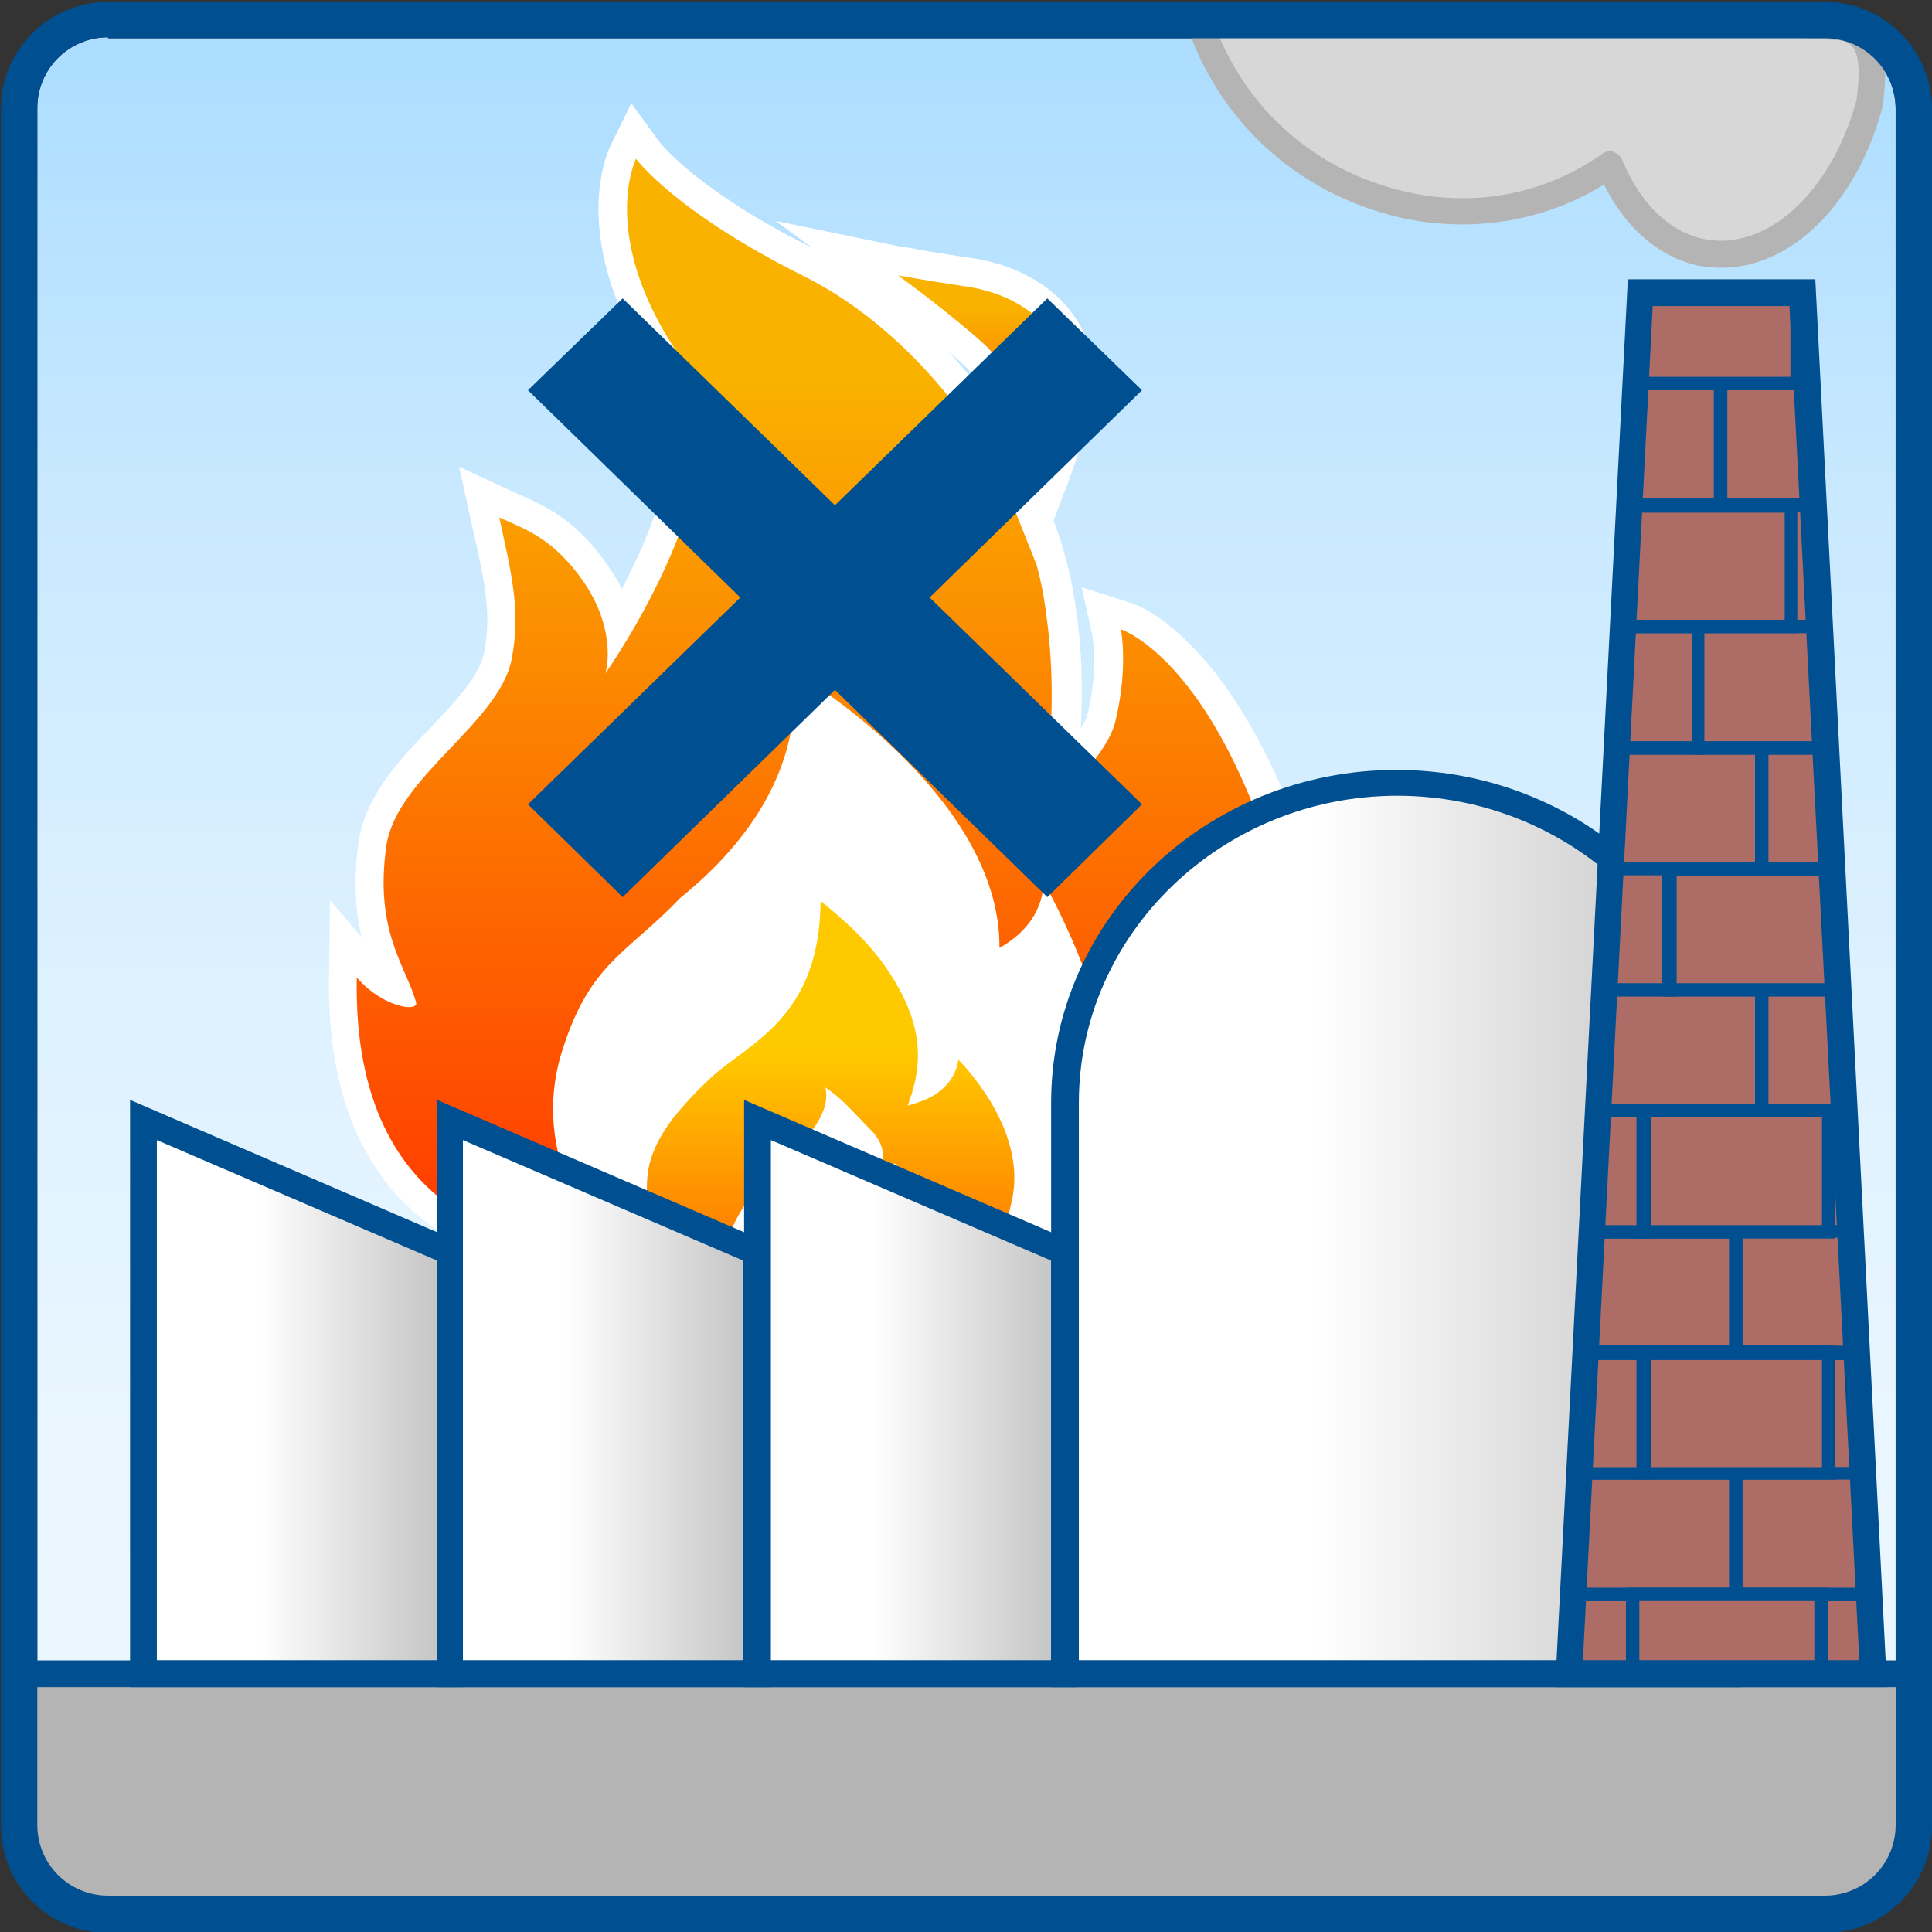 <?xml version="1.0" encoding="utf-8"?>
<!-- Generator: Adobe Illustrator 19.1.0, SVG Export Plug-In . SVG Version: 6.00 Build 0)  -->
<svg version="1.1" id="Ebene_1" xmlns="http://www.w3.org/2000/svg" xmlns:xlink="http://www.w3.org/1999/xlink" x="0px" y="0px"
	 viewBox="0 0 202 202" style="enable-background:new 0 0 202 202;" xml:space="preserve">
<rect x="0" y="0" width="202" height="202" fill="#333333" stroke="none"/>
<style type="text/css">
	.st0{fill:url(#SVGID_1_);}
	.st1{fill:#D7D7D7;}
	.st2{fill:#B5B4B4;}
	.st3{fill:#005091;}
	.st4{fill:#FFFFFF;}
	.st5{fill:url(#SVGID_2_);}
	.st6{fill:url(#SVGID_3_);}
	.st7{fill:url(#SVGID_4_);}
	.st8{fill:url(#SVGID_5_);}
	.st9{fill:url(#SVGID_6_);}
	.st10{fill:url(#SVGID_7_);}
	.st11{fill:url(#SVGID_8_);}
	.st12{fill:#AD6C66;}
</style>
<linearGradient id="SVGID_1_" gradientUnits="userSpaceOnUse" x1="101.035" y1="3.942" x2="101.035" y2="198.316">
	<stop  offset="0" style="stop-color:#ACDDFF"/>
	<stop  offset="3.411651e-003" style="stop-color:#ACDDFF"/>
	<stop  offset="0.253" style="stop-color:#C9E9FF"/>
	<stop  offset="0.504" style="stop-color:#DDF1FF"/>
	<stop  offset="0.753" style="stop-color:#E9F6FF"/>
	<stop  offset="1" style="stop-color:#EDF8FF"/>
</linearGradient>
<path class="st0" d="M11.3,3.9c-4.1,0-7.4,3.3-7.4,7.4v179.5c0,4.1,3.3,7.4,7.4,7.4h179.5c4.1,0,7.4-3.3,7.4-7.4V11.4
	c0-4.1-3.3-7.4-7.4-7.4H11.3z"/>
<g>
	<path class="st1" d="M192.2,2.9c-19.5-1.5-39.4-0.1-59.1-0.7c-1.4,0.4-2.8-0.1-4.5-0.1c-1,0-2.2-0.1-3.2-0.1
		c3.3,10.1,11.4,17.4,22.1,19.6c7.6,1.5,15-0.2,20.9-4.3c2,4.8,5.4,8.3,9.6,9.2c7.4,1.5,14.8-5.3,17.6-15.5
		C196.6,4.2,194.4,3,192.2,2.9z"/>
	<path class="st2" d="M180,28c-0.8,0-1.6-0.1-2.3-0.2c-4.1-0.8-7.7-3.9-10-8.5c-6.2,3.8-13.4,5-20.6,3.6
		C136.1,20.6,127.5,13,124,2.4c-0.1-0.4-0.1-0.9,0.2-1.2c0.6-0.8,1.8-0.6,2.9-0.5c0.5,0,1,0,1.4,0.1c0.7,0,1.3,0.1,1.9,0.2
		c0.9,0.1,1.6,0.2,2.2,0c0.1,0,0.3,0,0.4-0.1c8.1,0.3,16.3,0.2,24.4,0.1c11.4-0.1,23.3-0.3,34.8,0.6c0,0,0,0,0,0
		c0.6,0.1,2.5,0.2,3.7,1.8c1.2,1.6,1.5,4.1,0.9,7.9C194.1,21.3,187.3,28,180,28z M168.3,15.8c0.1,0,0.3,0,0.4,0.1
		c0.4,0.1,0.7,0.4,0.9,0.8c1.9,4.6,5,7.6,8.6,8.3c6.5,1.3,13.3-4.9,15.9-14.5c0.5-3.5,0.1-5-0.4-5.6c-0.3-0.4-0.9-0.7-1.7-0.7
		c-11.4-0.9-23.2-0.7-34.5-0.6c-8,0.1-16.2,0.2-24.3-0.1c-1.1,0.3-2.1,0.1-3.1,0c-0.5-0.1-1-0.1-1.6-0.1c-0.4,0-0.8,0-1.2,0
		c3.5,8.7,11,14.9,20.4,16.8c6.9,1.4,14,0,19.8-4.1C167.8,15.9,168,15.8,168.3,15.8z"/>
</g>
<rect x="3.8" y="175" class="st2" width="194.4" height="23.3"/>
<path class="st3" d="M190.8,202.1H11.3c-6.2,0-11.2-5-11.2-11.2V11.4c0-6.2,5-11.2,11.2-11.2h179.5c6.2,0,11.2,5,11.2,11.2v179.5
	C202,197.1,197,202.1,190.8,202.1z M11.3,3.9c-4.1,0-7.4,3.3-7.4,7.4v179.5c0,4.1,3.3,7.4,7.4,7.4h179.5c4.1,0,7.4-3.3,7.4-7.4V11.4
	c0-4.1-3.3-7.4-7.4-7.4H11.3z"/>
<path class="st4" d="M54.3,106.3c1-3.5,3.2-9.8,11.4-22.3c7.6-11.5,11.5-17.3,16-18.1c7.1-1.2,14.5,4.9,18,9.5
	c3.3,4.3,2.2,6,6.2,11.4c4.6,6.1,6.8,5.1,10.5,10.4c1.3,1.9,5.2,7.7,4.7,15.8c-0.1,2.3-0.9,8.6-5.6,13.7c-2.9,3.2-2.6,2.9-4.5,3.6
	c-5.1,2.1-9.9,2.9-23.9,3.3c-13.6,0.4-16.4-1.1-19.4-2c-5.5-1.5-11.7-3.6-14.5-9.6C51.1,117.6,52.3,113.1,54.3,106.3z"/>
<g>
	<g>
		<linearGradient id="SVGID_2_" gradientUnits="userSpaceOnUse" x1="85.667" y1="132.051" x2="85.667" y2="13.659">
			<stop  offset="6.310680e-002" style="stop-color:#FF4000"/>
			<stop  offset="0.786" style="stop-color:#FAB200"/>
		</linearGradient>
		<path class="st5" d="M62,132.1c-3.5,0-12.2-0.7-18.7-7.1c-5.2-5.2-7.8-12.8-7.6-22.8l0.1-4l2.6,3.1c0.9,1.1,2,1.8,2.9,2.1
			c-0.1-0.3-0.2-0.6-0.4-0.9c-1.3-3-3.1-7.2-2.1-14.3c0.6-4.2,3.9-7.7,7.1-11.1c2.8-2.9,5.4-5.7,6-8.6c0.9-4.3,0.1-7.9-0.9-12.4
			l-1-4.8l2.8,1.3l0.9,0.4c2.5,1.1,5.6,2.5,8.7,7.2c1.2,1.8,1.9,3.5,2.2,5c3.9-6.7,10.2-19.7,5.3-26.9c-9.1-13.4-5-22.1-4.8-22.5
			l1.1-2.3l1.5,2.1c0,0,4,5.4,16.8,11.7c12.8,6.3,24,21.4,26.2,35.3c1.2,7.9,0.8,14.4,0.1,18.5c1.9-1.9,3.8-4.3,4.2-6.1
			c1.3-5.3,0.6-9,0.5-9l-0.5-2.5l2.5,0.8c0.3,0.1,8.1,2.7,14.6,19c4.6,11.4,4.5,21.7-0.2,32.4c-4.4,9.9-12.4,16-21,16h-3.9l2.9-2.6
			c0,0,4.7-4.5,4.5-15.4c-0.1-6.2-3.1-13.3-5-17.4c-0.8,1.4-2,2.9-4.2,4.1l-2.3,1.3l0-2.6c0.1-12.1-12.7-22.3-18.3-26.2
			c0,4.6-1.7,13.3-12.5,22.1c-1.4,1.5-2.8,2.7-4,3.8c-3.3,3-5.8,5.1-7.8,11.5c-3.2,10,3.1,18.1,4.1,19l4,2.3l-4.8,0.4
			C63.7,132,63,132.1,62,132.1z"/>
		<path class="st4" d="M66.5,16.6c0,0,4,5.5,17.4,12.2c12.2,6,23.2,20.4,25.3,34.1c2.1,13.4-0.8,22.7-0.8,22.7s7.1-5.8,8.2-10.1
			c1.4-5.7,0.6-9.7,0.6-9.7s7.3,2.3,13.7,18.1c3.9,9.7,4.9,19.7-0.2,31.2c-4.4,10.1-12.4,15.1-19.6,15.1c0,0,5.2-4.7,5-16.5
			c-0.2-9.8-7-21.5-7-21.5s0.3,4.2-4.6,6.9C104.6,82.7,82.7,70,82.7,70s3.3,11.9-11.6,23.9c-5.5,5.8-9.4,6.7-12.3,15.9
			c-3.6,11.2,3.9,20.2,4.7,20.6c0,0-0.6,0.1-1.5,0.1c-5.7,0-25.2-1.9-24.7-28.3c1.9,2.2,4.3,3.1,5.5,3.1c0.5,0,0.8-0.2,0.7-0.5
			c-1-3.7-4.4-7.4-3.1-16.4c1.1-7.2,11.8-12.8,13.1-19.5c1-5.2-0.1-9.2-1.3-14.8c2.6,1.2,5.7,2.1,9,7c3.4,5.2,2.1,9.3,2.1,9.3
			s15.5-21.9,8-32.8C62.4,24.8,66.5,16.6,66.5,16.6 M66,10.8l-2.2,4.5c-0.2,0.4-4.7,9.9,4.9,23.9c3.7,5.4,0.1,15.2-3.7,22.4
			c-0.3-0.7-0.7-1.4-1.2-2.1c-3.4-5.1-6.8-6.6-9.3-7.7c-0.3-0.1-0.6-0.3-0.9-0.4l-5.6-2.6l1.3,5.9l0.4,1.8c1,4.5,1.7,7.8,0.9,11.8
			c-0.5,2.4-3.1,5.2-5.6,7.8c-3.4,3.5-6.8,7.2-7.5,11.9c-0.6,4.2-0.3,7.4,0.3,10l-3.3-3.9l-0.1,8c-0.2,10.3,2.5,18.4,8,23.8
			c6.9,6.8,16.1,7.5,19.8,7.5c1.2,0,1.9-0.1,1.9-0.1l9.2-1l-7.7-4.4c-1.4-1.4-6.4-8.7-3.6-17.3c1.9-6,4.1-7.9,7.4-10.8
			c1.2-1.1,2.6-2.3,4.1-3.9c9.3-7.5,12-15.1,12.7-20.3c6,4.5,15.6,13.3,15.5,23.3l-0.1,5.3l4.7-2.7c1.3-0.7,2.3-1.5,3.1-2.4
			c1.8,4,3.7,9.6,3.8,14.5c0.2,10.1-3.9,14.1-4,14.3l-5.3,5.1l7.5,0c9.2,0,17.8-6.5,22.4-16.9c4.9-11.1,5-21.7,0.3-33.5
			C127,66.2,119,63.2,118.1,63l-5-1.6l1.1,5c0,0,0.7,3.4-0.5,8.3c-0.1,0.4-0.4,1-0.7,1.5c0.2-3.8,0.2-8.5-0.7-13.8
			C110,48,98.7,32.7,85.3,26.1C72.9,20,69,14.9,69,14.9L66,10.8L66,10.8z"/>
	</g>
	<g>
		<linearGradient id="SVGID_3_" gradientUnits="userSpaceOnUse" x1="100.049" y1="55.265" x2="100.049" y2="25.801">
			<stop  offset="6.310680e-002" style="stop-color:#FF4000"/>
			<stop  offset="0.786" style="stop-color:#FAB200"/>
		</linearGradient>
		<path class="st6" d="M106.9,51.2c0-0.1-0.4-1.3-0.8-3.7c-0.3-2.1-1.2-7.7-4.4-10.6c-2.8-2.6-7.3-6-8.5-6.8l-1-0.2l0-0.5l-4.9-3.6
			l6.8,1.5l0.1,0l0.1,0c0.4,0.1,1.8,0.3,7.2,1.2c6.9,1.1,11.6,5.8,11.3,11.3c-0.3,5-2.9,11.2-3,11.5l-1.7,3.9L106.9,51.2z"/>
		<path class="st4" d="M93.8,28.8C93.8,28.8,93.9,28.8,93.8,28.8C93.9,28.8,93.9,28.8,93.8,28.8C93.8,28.8,93.8,28.8,93.8,28.8
			 M93.9,28.8c0.2,0,1.4,0.3,7.4,1.2c6.1,1,10.2,4.9,10,9.8c-0.3,4.8-2.9,11-2.9,11s-0.4-1.2-0.7-3.5c-0.4-2.3-1.3-8.2-4.9-11.4
			C99.5,32.9,94.2,29,93.9,28.8 M81.1,23.1l9.5,7l-0.1,1l2.1,0.5c1.4,1.1,5.5,4.1,8.1,6.5c2.8,2.5,3.6,7.7,3.9,9.7
			c0.4,2.4,0.8,3.7,0.8,3.8l3,7.5l2.7-7.2c0.1-0.3,2.9-6.8,3.2-12c0.3-6.4-4.8-11.7-12.6-12.9c-4-0.6-5.8-0.9-6.6-1.1L95,25.9
			l-0.8-0.1L81.1,23.1L81.1,23.1z"/>
	</g>
</g>
<g>
	<path class="st4" d="M79.2,139.1c-2.8,0-4.9-1.3-7.1-2.7l-1-0.6c-2.9-1.7-6.7-6.6-7.2-7.9c-0.5-1.1-1.5-5.8-1.7-6.7l-0.3-1.2
		l27.2-11.3l14.2,9.1l0.1,0.7c0.3,2.3,1.4,13.7-1.8,17.3c-2.6,2.9-10.7,3.3-19.2,3.3h-1.4c-0.7,0-1.2,0-1.5,0L79.2,139.1z"/>
	<path class="st4" d="M89,110.4l12.9,8.2c0,0,1.5,12.8-1.4,16.1c-2.4,2.6-12.5,2.8-18,2.8c-0.5,0-1,0-1.4,0c-0.7,0-1.2,0-1.6,0
		c-0.1,0-0.2,0-0.3,0c-2.7,0-4.8-1.5-7.2-3.1c-2.6-1.6-6.2-6.1-6.6-7.2c-0.4-1-1.7-6.4-1.7-6.4L89,110.4 M89.3,107l-1.5,0.6
		l-25.3,10.5l-2.3,1l0.5,2.4c0.4,1.7,1.3,5.8,1.8,6.9c0.7,1.7,4.8,6.7,7.8,8.6l1,0.6c2.3,1.4,4.7,2.9,8,2.9c0.1,0,0.3,0,0.4,0
		c0.3,0,0.8,0,1.4,0h0.6l0.8,0c12.2,0,17.5-1.4,20.2-3.8c6.3-5.4,6.3-14.3,4.7-18.5l-0.2-1.4l-3.7-0.8l-12.9-8.2L89.3,107L89.3,107z
		"/>
</g>
<linearGradient id="SVGID_4_" gradientUnits="userSpaceOnUse" x1="86.865" y1="136.877" x2="86.865" y2="94.04">
	<stop  offset="0" style="stop-color:#FF6300"/>
	<stop  offset="0.626" style="stop-color:#FFC900"/>
</linearGradient>
<path class="st7" d="M100.2,110.8c0,0-0.1,1.5-1.4,2.8c-0.9,0.9-1.8,1.4-3.9,2c1.2-3.2,2-7.1-1-12.4c-2.1-3.8-4.9-6.4-8.1-9
	c-0.1,12.3-7.5,14.8-11.5,18.5c-3.8,3.6-5.9,6.4-6.5,9.5c-0.7,4,0.5,13.3,9.3,14.8c-1.7-2-1.7-5.5-0.7-8.2c1.9-5.1,7.5-8.6,9.1-11.5
	c0.6-1,1.1-2.2,0.8-3.6c1.6,1.1,2.1,1.7,4.8,4.5c1.2,1.2,1.7,2.8,0.8,5.6c1.1-0.3,1.1-0.5,1.4-1.1c0.2-0.3,0.2-1.1,0.2-1.1
	s5.7,4.6,5.7,9.6c0,1.9-0.7,4.1-2.3,5.5c6-1.8,8-7,8.9-11.2C107.5,117.9,100.2,110.8,100.2,110.8z"/>
<g>
	<polygon class="st3" points="119.4,84.1 109.5,93.8 55.2,40.8 65.1,31.2 	"/>
	<polygon class="st3" points="65.1,93.8 55.2,84.1 109.5,31.2 119.4,40.8 	"/>
</g>
<g>
	<linearGradient id="SVGID_5_" gradientUnits="userSpaceOnUse" x1="14.983" y1="146.046" x2="47.041" y2="146.046">
		<stop  offset="0.376" style="stop-color:#FFFFFF"/>
		<stop  offset="1" style="stop-color:#C2C2C2"/>
	</linearGradient>
	<polygon class="st8" points="15,175 15,117.1 47,130.9 47,175 	"/>
	<g>
		<path class="st3" d="M48.4,176.4H13.6V115l34.8,15V176.4z M16.4,173.6h29.3v-41.8l-29.3-12.6V173.6z"/>
	</g>
</g>
<g>
	<linearGradient id="SVGID_6_" gradientUnits="userSpaceOnUse" x1="47.041" y1="146.046" x2="79.099" y2="146.046">
		<stop  offset="0.376" style="stop-color:#FFFFFF"/>
		<stop  offset="1" style="stop-color:#C2C2C2"/>
	</linearGradient>
	<polygon class="st9" points="47,175 47,117.1 79.1,130.9 79.1,175 	"/>
	<g>
		<path class="st3" d="M80.5,176.4H45.7V115l34.8,15V176.4z M48.4,173.6h29.3v-41.8l-29.3-12.6V173.6z"/>
	</g>
</g>
<g>
	<linearGradient id="SVGID_7_" gradientUnits="userSpaceOnUse" x1="79.23" y1="146.046" x2="111.288" y2="146.046">
		<stop  offset="0.376" style="stop-color:#FFFFFF"/>
		<stop  offset="1" style="stop-color:#C2C2C2"/>
	</linearGradient>
	<polygon class="st10" points="79.2,175 79.2,117.1 111.3,130.9 111.3,175 	"/>
	<g>
		<path class="st3" d="M112.7,176.4H77.8V115l34.8,15V176.4z M80.6,173.6h29.3v-41.8l-29.3-12.6V173.6z"/>
	</g>
</g>
<g>
	<linearGradient id="SVGID_8_" gradientUnits="userSpaceOnUse" x1="111.288" y1="128.414" x2="180.728" y2="128.414">
		<stop  offset="0.376" style="stop-color:#FFFFFF"/>
		<stop  offset="1" style="stop-color:#C2C2C2"/>
	</linearGradient>
	<path class="st11" d="M146,81.8c-19.2,0-34.7,15-34.7,33.4V175h69.4v-59.7C180.7,96.8,165.2,81.8,146,81.8z"/>
	<g>
		<path class="st3" d="M182.1,176.4h-72.2v-61.1c0-19.2,16.2-34.8,36.1-34.8s36.1,15.6,36.1,34.8V176.4z M112.7,173.6h66.7v-58.3
			c0-17.7-15-32.1-33.3-32.1s-33.3,14.4-33.3,32.1V173.6z"/>
	</g>
</g>
<g>
	<g>
		<polygon class="st12" points="188.8,40.1 188.3,30.6 187.9,30.6 187.9,40.1 		"/>
		<g>
			<polygon class="st3" points="189.5,40.8 187.2,40.8 187.2,29.9 189,29.9 			"/>
		</g>
	</g>
	<g>
		<polygon class="st12" points="187.2,65.5 190.1,65.5 189.5,52.8 179.9,52.8 170.2,52.8 170.2,52.9 187.2,52.9 		"/>
		<g>
			<path class="st3" d="M190.8,66.2h-4.3V53.6h-17.1l0.1-1.4l0.7-0.1h19.9L190.8,66.2z M187.9,64.8h1.5l-0.6-11.4h-0.9V64.8z"/>
		</g>
	</g>
	<g>
		<polygon class="st12" points="191.2,154.1 194.7,154.1 194,141.4 191.2,141.4 		"/>
		<g>
			<path class="st3" d="M195.4,154.7h-4.9v-14h4.2L195.4,154.7z M191.9,153.4h2l-0.6-11.2h-1.5V153.4z"/>
		</g>
	</g>
	<g>
		<polygon class="st12" points="191.2,128.8 193.4,128.8 192.7,116.1 191.2,116.1 		"/>
		<g>
			<path class="st3" d="M194.1,129.5h-3.6v-14h2.9L194.1,129.5z M191.9,128.1h0.8l-0.6-11.3h-0.2V128.1z"/>
		</g>
	</g>
	<g>
		<polygon class="st12" points="190.4,175 195.7,175 195.3,166.7 190.4,166.7 		"/>
		<g>
			<path class="st3" d="M196.5,175.7h-6.7V166h6.2L196.5,175.7z M191.1,174.3h3.9l-0.4-6.9h-3.5V174.3z"/>
		</g>
	</g>
	<g>
		<polygon class="st12" points="163.9,175 170.7,175 170.7,166.7 164.4,166.7 		"/>
		<g>
			<path class="st3" d="M171.4,175.7h-8.2l0.5-9.7h7.7V175.7z M164.7,174.3h5.4v-6.9h-5L164.7,174.3z"/>
		</g>
	</g>
	<g>
		<polygon class="st12" points="165,154.1 164.4,166.7 170.7,166.7 181.5,166.7 181.5,154.1 171.9,154.1 		"/>
		<g>
			<path class="st3" d="M182.2,167.4h-18.6l0.7-14h17.9V167.4z M165.1,166h15.7v-11.3h-15.2L165.1,166z"/>
		</g>
	</g>
	<g>
		<polygon class="st12" points="181.5,154.1 181.5,166.7 190.4,166.7 195.3,166.7 194.7,154.1 191.2,154.1 		"/>
		<g>
			<path class="st3" d="M196,167.4h-15.2v-14h14.5L196,167.4z M182.2,166h12.4l-0.6-11.3h-11.8V166z"/>
		</g>
	</g>
	<g>
		<polygon class="st12" points="166.3,128.8 165.7,141.4 171.9,141.4 181.5,141.4 181.5,128.8 171.9,128.8 		"/>
		<g>
			<path class="st3" d="M182.2,142.1h-17.3l0.7-14h16.6V142.1z M166.4,140.7h14.4v-11.2H167L166.4,140.7z"/>
		</g>
	</g>
	<g>
		<polygon class="st12" points="181.5,128.8 181.5,141.4 191.2,141.4 191.2,141.4 194,141.4 193.4,128.8 191.2,128.8 		"/>
		<g>
			<path class="st3" d="M194.7,142.1l-13.9,0v-14H194L194.7,142.1z M191.9,140.7h1.4l-0.6-11.3h-10.5v11.2L191.9,140.7z"/>
		</g>
	</g>
	<g>
		<polygon class="st12" points="171.9,141.4 165.7,141.4 165,154.1 171.9,154.1 		"/>
		<g>
			<path class="st3" d="M172.6,154.7h-8.3l0.7-14h7.6V154.7z M165.7,153.4h5.4v-11.2h-4.9L165.7,153.4z"/>
		</g>
	</g>
	<g>
		<rect x="165.7" y="141.4" class="st12" width="6.2" height="0"/>
		<g>
			<polygon class="st3" points="172.6,142.1 164.9,142.1 165,140.7 165.7,140.7 172.6,140.7 			"/>
		</g>
	</g>
	<g>
		<polygon class="st12" points="171.9,141.4 171.9,154.1 181.5,154.1 191.2,154.1 191.2,141.4 181.5,141.4 		"/>
		<g>
			<path class="st3" d="M191.9,154.7h-20.7v-14h20.7V154.7z M172.6,153.4h17.9v-11.2h-17.9V153.4z"/>
		</g>
	</g>
	<g>
		<rect x="171.9" y="141.4" class="st12" width="9.7" height="0"/>
		<g>
			<polygon class="st3" points="181.5,142.1 171.2,142.1 171.2,140.7 182.2,140.7 182.2,142.1 			"/>
		</g>
	</g>
	<g>
		<rect x="181.5" y="141.4" class="st12" width="9.7" height="0"/>
		<g>
			<polygon class="st3" points="191.2,142.1 180.8,142.1 180.8,140.7 181.5,140.7 191.9,140.7 191.9,142.1 			"/>
		</g>
	</g>
	<g>
		<polygon class="st12" points="171.9,116.1 167,116.1 166.3,128.8 171.9,128.8 		"/>
		<g>
			<path class="st3" d="M172.6,129.5h-7l0.7-14h6.3V129.5z M167,128.1h4.1v-11.3h-3.6L167,128.1z"/>
		</g>
	</g>
	<g>
		<polygon class="st12" points="171.9,128.8 181.5,128.8 191.2,128.8 191.2,116.1 184.2,116.1 171.9,116.1 		"/>
		<g>
			<path class="st3" d="M191.9,129.5h-20.7v-14h20.7V129.5z M172.6,128.1h17.9v-11.3h-17.9V128.1z"/>
		</g>
	</g>
	<g>
		<polygon class="st12" points="167.6,103.5 167,116.1 171.9,116.1 184.2,116.1 184.2,103.5 174.6,103.5 		"/>
		<g>
			<path class="st3" d="M184.9,116.8h-18.7l0.7-14h18V116.8z M167.7,115.4h15.8v-11.3h-15.3L167.7,115.4z"/>
		</g>
	</g>
	<g>
		<polygon class="st12" points="184.2,103.5 184.2,116.1 191.2,116.1 192.7,116.1 192.1,103.5 		"/>
		<g>
			<path class="st3" d="M193.4,116.8h-9.9v-14h9.2L193.4,116.8z M184.9,115.4h7.1l-0.6-11.3h-6.5V115.4z"/>
		</g>
	</g>
	<g>
		<polygon class="st12" points="184.2,90.8 184.2,78.2 177.6,78.2 168.9,78.2 168.3,90.8 174.6,90.8 		"/>
		<g>
			<path class="st3" d="M184.9,91.5h-17.4l0.7-14h16.7V91.5z M169,90.1h14.5V78.9h-14L169,90.1z"/>
		</g>
	</g>
	<g>
		<polygon class="st12" points="191.4,90.8 190.8,78.2 184.2,78.2 184.2,90.8 		"/>
		<g>
			<path class="st3" d="M192.1,91.5h-8.6v-14h7.9L192.1,91.5z M184.9,90.1h5.8l-0.6-11.2h-5.2V90.1z"/>
		</g>
	</g>
	<g>
		<polygon class="st12" points="174.6,90.8 168.3,90.8 167.6,103.5 174.6,103.5 		"/>
		<g>
			<path class="st3" d="M175.3,104.2h-8.4l0.7-14h7.7V104.2z M168.3,102.8h5.5V91.5h-5L168.3,102.8z"/>
		</g>
	</g>
	<g>
		<rect x="168.3" y="90.8" class="st12" width="6.3" height="0"/>
		<g>
			<polygon class="st3" points="175.3,91.5 167.5,91.5 167.6,90.2 168.3,90.1 175.3,90.1 			"/>
		</g>
	</g>
	<g>
		<polygon class="st12" points="174.6,90.8 174.6,103.5 184.2,103.5 192.1,103.5 191.4,90.8 184.2,90.8 		"/>
		<g>
			<path class="st3" d="M192.8,104.2h-18.9v-14h18.2L192.8,104.2z M175.3,102.8h16.1l-0.6-11.2h-15.5V102.8z"/>
		</g>
	</g>
	<g>
		<rect x="174.6" y="90.8" class="st12" width="9.7" height="0"/>
		<g>
			<polygon class="st3" points="184.2,91.5 173.9,91.5 173.9,90.1 184.9,90.1 184.9,91.5 			"/>
		</g>
	</g>
	<g>
		<rect x="184.2" y="90.8" class="st12" width="7.2" height="0"/>
		<g>
			<polygon class="st3" points="191.4,91.5 183.5,91.5 183.5,90.2 184.2,90.1 192.1,90.1 192.1,91.5 			"/>
		</g>
	</g>
	<g>
		<polygon class="st12" points="177.6,65.5 169.6,65.5 168.9,78.2 177.6,78.2 		"/>
		<g>
			<path class="st3" d="M178.3,78.9h-10.1l0.7-14h9.4V78.9z M169.6,77.5h7.3V66.2h-6.7L169.6,77.5z"/>
		</g>
	</g>
	<g>
		<polygon class="st12" points="177.6,65.5 177.6,78.2 184.2,78.2 190.8,78.2 190.1,65.5 187.2,65.5 		"/>
		<g>
			<path class="st3" d="M191.5,78.9h-14.6v-14h13.9L191.5,78.9z M178.3,77.5H190l-0.6-11.3h-11.2V77.5z"/>
		</g>
	</g>
	<g>
		<polygon class="st12" points="179.9,40.1 170.9,40.1 170.2,52.8 179.9,52.8 		"/>
		<g>
			<path class="st3" d="M180.6,53.5h-11.1l0.7-14h10.4V53.5z M170.9,52.1h8.3V40.8h-7.7L170.9,52.1z"/>
		</g>
	</g>
	<g>
		<polygon class="st12" points="179.9,40.1 179.9,52.8 189.5,52.8 188.8,40.1 187.9,40.1 		"/>
		<g>
			<path class="st3" d="M190.2,53.5h-11v-14h10.2L190.2,53.5z M180.6,52.1h8.1l-0.6-11.3h-7.5V52.1z"/>
		</g>
	</g>
	<g>
		<polygon class="st12" points="177.6,65.5 187.2,65.5 187.2,52.9 170.2,52.9 169.6,65.5 		"/>
		<g>
			<path class="st3" d="M187.9,66.2h-19.1l0.7-14h18.4V66.2z M170.3,64.8h16.3V53.6h-15.7L170.3,64.8z"/>
		</g>
	</g>
	<g>
		<polygon class="st12" points="170.9,40.1 179.9,40.1 187.9,40.1 187.9,30.6 171.3,30.6 		"/>
		<g>
			<path class="st3" d="M188.6,40.8h-18.5l0.6-10.9h17.9V40.8z M171.6,39.4h15.6v-8.1H172L171.6,39.4z"/>
		</g>
	</g>
	<g>
		<polygon class="st12" points="181.5,166.7 170.7,166.7 170.7,175 190.4,175 190.4,166.7 		"/>
		<g>
			<path class="st3" d="M191.1,175.7H170V166h21.1V175.7z M171.4,174.3h18.3v-6.9h-18.3V174.3z"/>
		</g>
	</g>
</g>
<g>
	<path class="st3" d="M197.3,176.4h-34.7l7.6-147.2h19.6L197.3,176.4z M165.5,173.6h28.9L187.1,32h-14.3L165.5,173.6z"/>
</g>
<g>
	<rect x="3.8" y="173.6" class="st3" width="198.2" height="2.8"/>
</g>
</svg>
